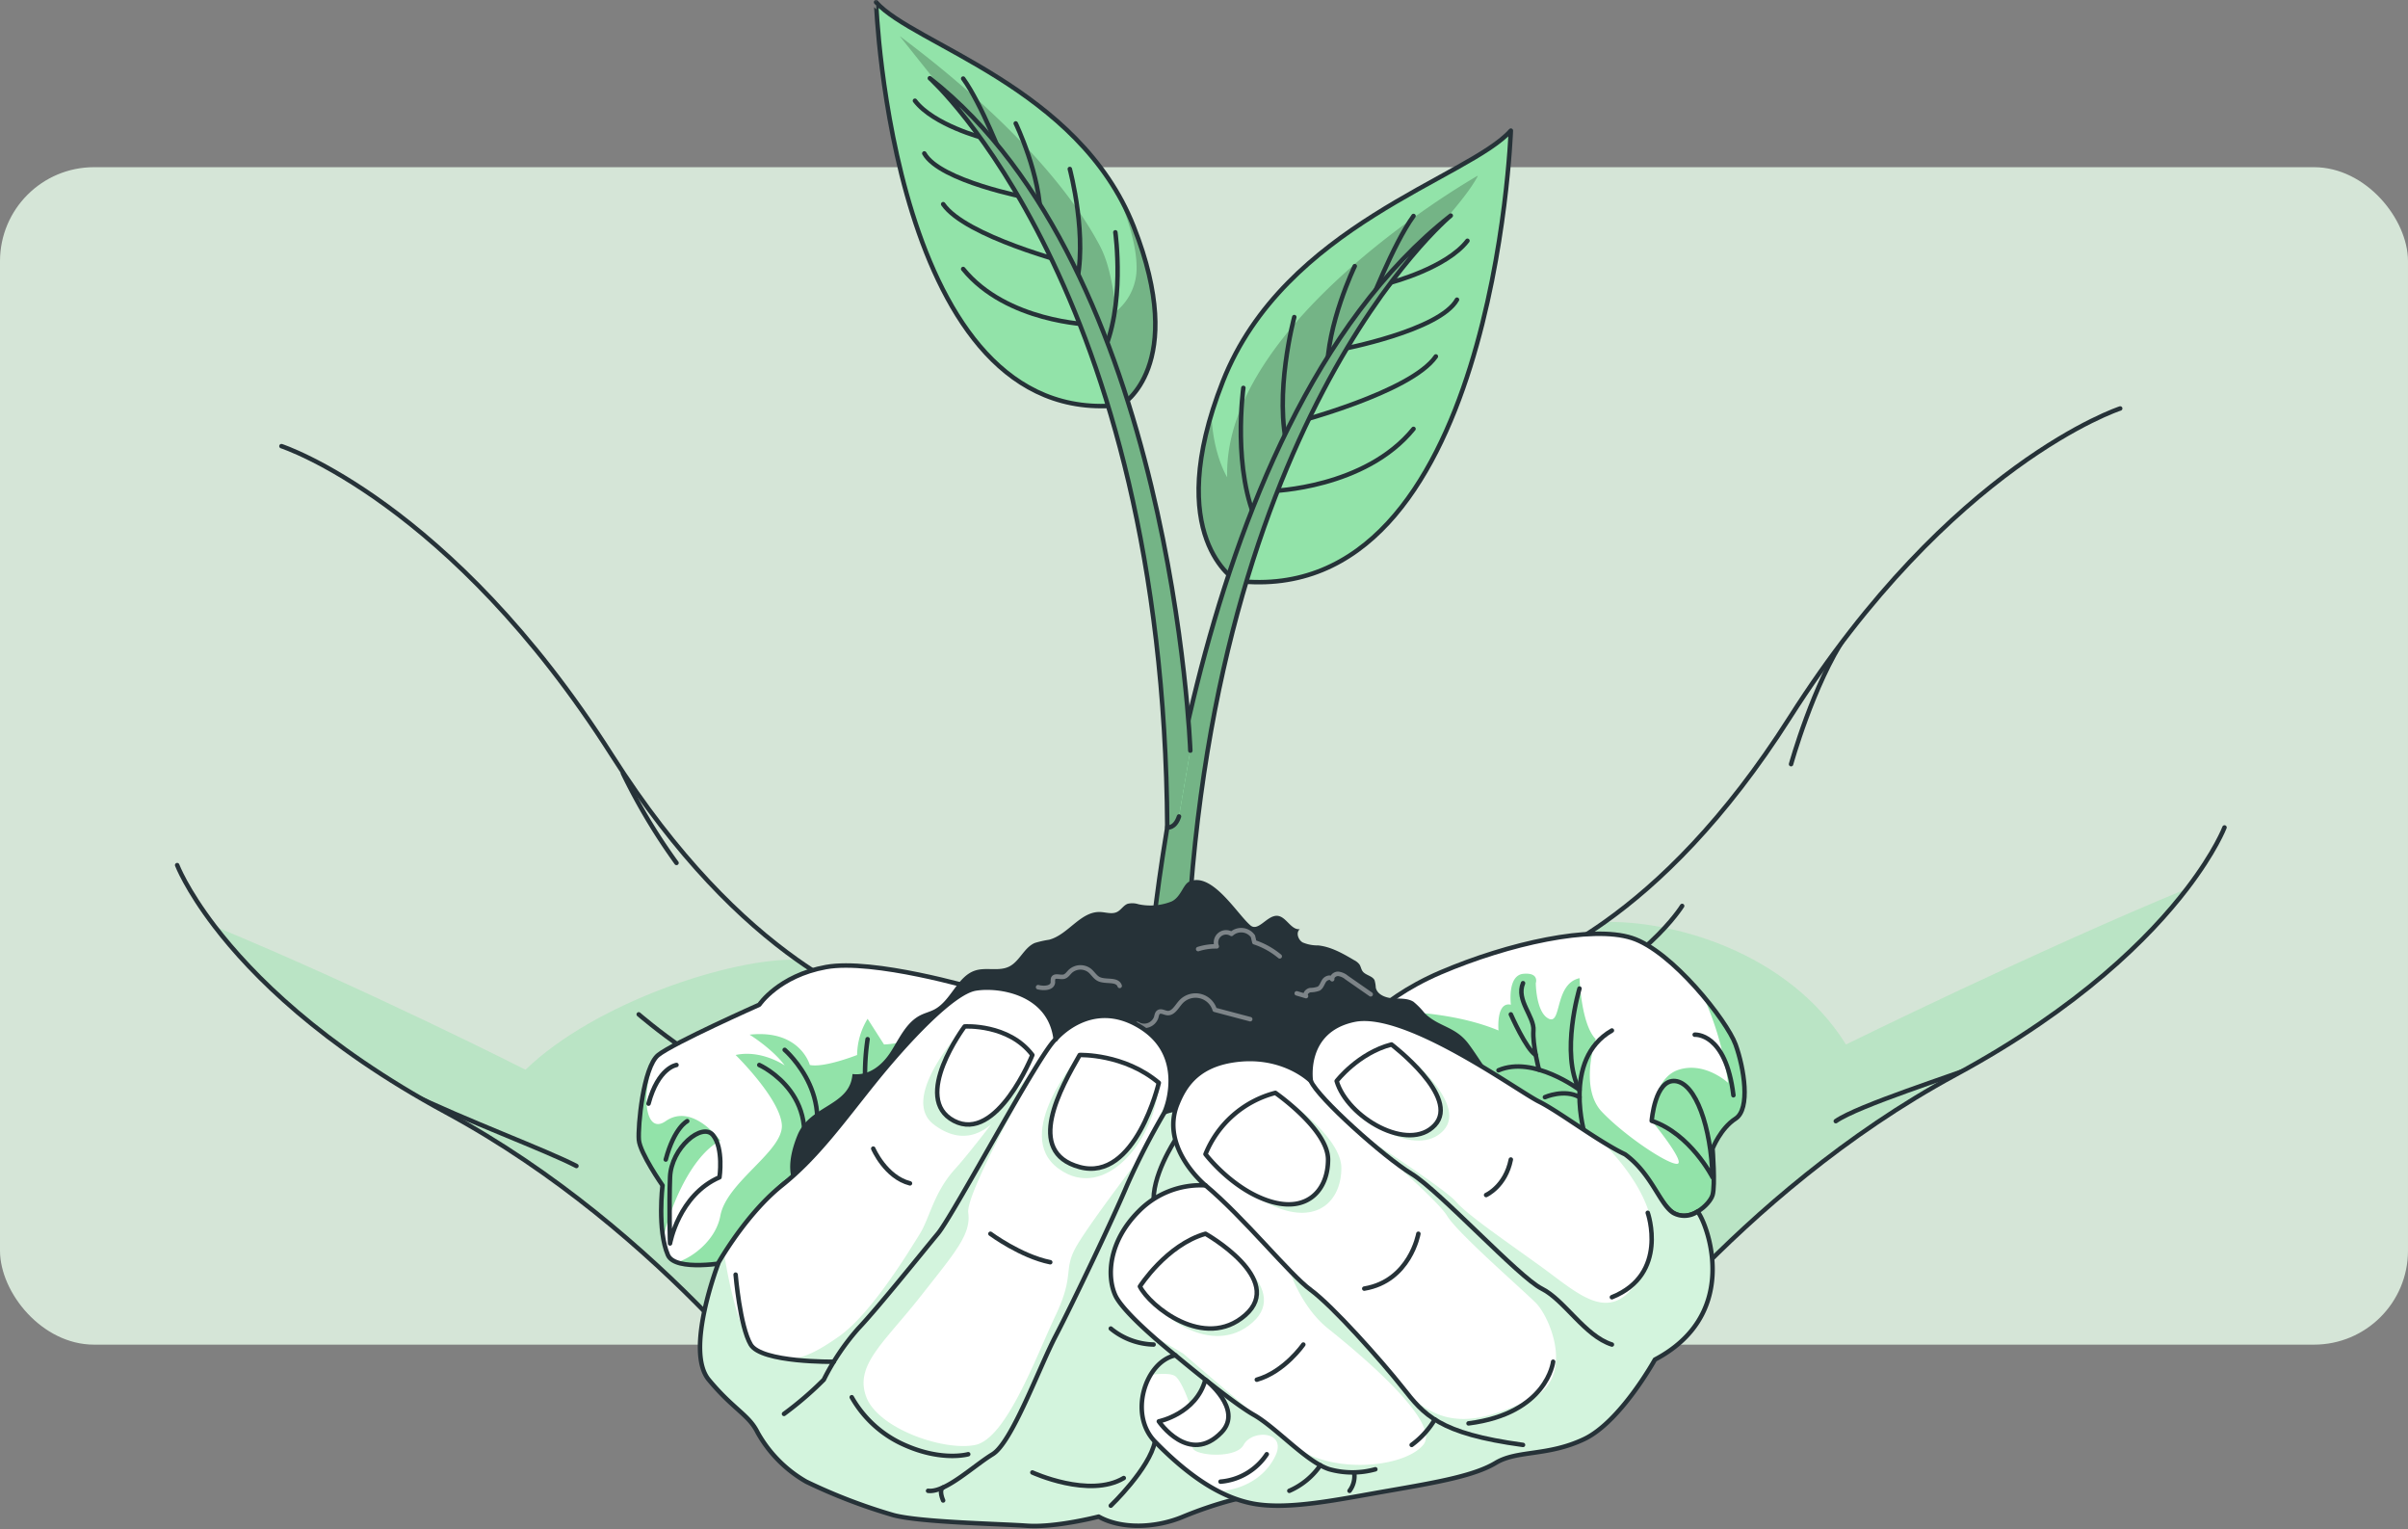 <?xml version="1.0" encoding="UTF-8"?>
<svg xmlns="http://www.w3.org/2000/svg" xmlns:xlink="http://www.w3.org/1999/xlink" width="538" height="341.532" viewBox="0 0 538 341.532">
  <rect x="0" y="0" width="538" height="341.532" fill="#808080" stroke="none"/>
  <defs>
    <clipPath id="clip-path">
      <path id="Trazado_362" data-name="Trazado 362" d="M.5,274.107s2.041,5.388,8.385,13.678c8.27,10.795,23.841,26.5,51.7,41.569,49.239,26.618,80.4,70.849,80.4,70.849l28.649-91.314s-12.741-.925-30.669-13.656C126.785,286.586,112.2,272.5,97.61,249.541,61.544,192.821,23.8,180.522,23.8,180.522Z" transform="translate(-0.5 -180.522)" fill="none"></path>
    </clipPath>
    <clipPath id="clip-path-2">
      <rect id="Rectángulo_87" data-name="Rectángulo 87" width="160.753" height="112.418" fill="none"></rect>
    </clipPath>
    <clipPath id="clip-path-3">
      <path id="Trazado_369" data-name="Trazado 369" d="M346.528,241.541c-14.593,22.956-29.175,37.045-41.359,45.692-17.928,12.732-30.669,13.658-30.669,13.658L303.149,392.2s31.164-44.231,80.4-70.849c27.86-15.066,43.431-30.774,51.7-41.569,6.344-8.291,8.385-13.679,8.385-13.679l-23.3-93.585s-37.739,12.3-73.806,69.019" transform="translate(-274.5 -172.522)" fill="none"></path>
    </clipPath>
    <clipPath id="clip-path-5">
      <rect id="Rectángulo_90" data-name="Rectángulo 90" width="18.235" height="40.599" fill="none"></rect>
    </clipPath>
    <clipPath id="clip-path-6">
      <rect id="Rectángulo_91" data-name="Rectángulo 91" width="80.847" height="55.019" fill="none"></rect>
    </clipPath>
    <clipPath id="clip-path-7">
      <rect id="Rectángulo_92" data-name="Rectángulo 92" width="89.214" height="54.078" fill="none"></rect>
    </clipPath>
    <clipPath id="clip-path-8">
      <path id="Trazado_393" data-name="Trazado 393" d="M222.829,169.546c-13.734,34.9,3.025,44.557,3.025,44.557,57.55,6.616,61.313-100.564,61.313-100.564-9.332,10.522-50.6,21.11-64.338,56.007" transform="translate(-217.421 -113.539)" fill="none"></path>
    </clipPath>
    <clipPath id="clip-path-9">
      <rect id="Rectángulo_95" data-name="Rectángulo 95" width="62.426" height="90.166" fill="none"></rect>
    </clipPath>
    <clipPath id="clip-path-11">
      <path id="Trazado_401" data-name="Trazado 401" d="M206.455,305.216h8.633c2.9-127.11,59.231-173.642,59.231-173.642-60.714,47.642-67.863,173.642-67.863,173.642" transform="translate(-206.455 -131.574)" fill="none"></path>
    </clipPath>
    <clipPath id="clip-path-12">
      <rect id="Rectángulo_98" data-name="Rectángulo 98" width="67.865" height="173.642" fill="none"></rect>
    </clipPath>
    <clipPath id="clip-path-14">
      <path id="Trazado_405" data-name="Trazado 405" d="M203.766,176.226s14.991-8.641,2.7-39.853-49.2-40.682-57.544-50.093c0,0,3.367,95.863,54.839,89.946" transform="translate(-148.927 -86.28)" fill="none"></path>
    </clipPath>
    <clipPath id="clip-path-15">
      <rect id="Rectángulo_101" data-name="Rectángulo 101" width="57.111" height="82.475" fill="none"></rect>
    </clipPath>
    <clipPath id="clip-path-17">
      <path id="Trazado_413" data-name="Trazado 413" d="M213.383,269.749s1.708.336,2.625-2.439l2.525-14.7s-3.893-107.584-58.2-150.195c0,0,52.288,46.83,53.047,167.337" transform="translate(-160.336 -102.412)" fill="none"></path>
    </clipPath>
    <clipPath id="clip-path-18">
      <rect id="Rectángulo_104" data-name="Rectángulo 104" width="58.196" height="167.349" fill="none"></rect>
    </clipPath>
    <clipPath id="clip-path-20">
      <rect id="Rectángulo_105" data-name="Rectángulo 105" width="19.284" height="5.633" fill="none"></rect>
    </clipPath>
    <clipPath id="clip-path-21">
      <rect id="Rectángulo_106" data-name="Rectángulo 106" width="26.259" height="7.836" fill="none"></rect>
    </clipPath>
    <clipPath id="clip-path-22">
      <rect id="Rectángulo_107" data-name="Rectángulo 107" width="19.275" height="6.897" fill="none"></rect>
    </clipPath>
    <clipPath id="clip-path-23">
      <rect id="Rectángulo_108" data-name="Rectángulo 108" width="17.581" height="6.028" fill="none"></rect>
    </clipPath>
    <clipPath id="clip-path-24">
      <rect id="Rectángulo_109" data-name="Rectángulo 109" width="119.757" height="111.579" fill="none"></rect>
    </clipPath>
    <clipPath id="clip-path-25">
      <rect id="Rectángulo_110" data-name="Rectángulo 110" width="26.128" height="27.521" fill="none"></rect>
    </clipPath>
    <clipPath id="clip-path-26">
      <rect id="Rectángulo_111" data-name="Rectángulo 111" width="125.649" height="82.714" fill="none"></rect>
    </clipPath>
    <clipPath id="clip-path-27">
      <rect id="Rectángulo_112" data-name="Rectángulo 112" width="27.385" height="24.904" fill="none"></rect>
    </clipPath>
    <clipPath id="clip-path-28">
      <rect id="Rectángulo_113" data-name="Rectángulo 113" width="23.237" height="20.261" fill="none"></rect>
    </clipPath>
    <clipPath id="clip-path-29">
      <rect id="Rectángulo_114" data-name="Rectángulo 114" width="26.123" height="21.175" fill="none"></rect>
    </clipPath>
  </defs>
  <g id="Grupo_152" data-name="Grupo 152" transform="translate(-1057 -641.655)">
    <rect id="Rectángulo_74" data-name="Rectángulo 74" width="538" height="263" rx="21" transform="translate(1057 679)" fill="#d5e5d7"></rect>
    <g id="Grupo_151" data-name="Grupo 151" transform="translate(-14.792 -10)">
      <g id="Grupo_64" data-name="Grupo 64" transform="translate(1111.375 751.308)">
        <g id="Grupo_63" data-name="Grupo 63" clip-path="url(#clip-path)">
          <g id="Grupo_62" data-name="Grupo 62" transform="translate(8.385 107.263)" opacity="0.4">
            <g id="Grupo_61" data-name="Grupo 61">
              <g id="Grupo_60" data-name="Grupo 60" clip-path="url(#clip-path-2)">
                <path id="Trazado_358" data-name="Trazado 358" d="M8.47,282.472c8.27,10.795,23.841,26.5,51.7,41.569,49.239,26.619,80.4,70.849,80.4,70.849l28.649-91.313s-12.741-.926-30.669-13.656c-14.677-.4-45.1,9.564-60.641,24.573,0,0-35.9-18.2-69.443-32.022" transform="translate(-8.47 -282.472)" fill="#92e3a9"></path>
              </g>
            </g>
          </g>
          <path id="Trazado_359" data-name="Trazado 359" d="M98.515,301.154s17.509,15.125,27.394,15.621" transform="translate(4.608 -174.235)" fill="none" stroke="#263238" stroke-linecap="round" stroke-linejoin="round" stroke-width="1"></path>
          <path id="Trazado_360" data-name="Trazado 360" d="M49.682,317.821c12.487,6.072,30.8,12.858,37.459,16.332" transform="translate(2.063 -173.367)" fill="none" stroke="#263238" stroke-linecap="round" stroke-linejoin="round" stroke-width="1"></path>
          <path id="Trazado_361" data-name="Trazado 361" d="M95.176,250.01a132.377,132.377,0,0,0,11.951,19.979" transform="translate(4.434 -176.901)" fill="none" stroke="#263238" stroke-linecap="round" stroke-linejoin="round" stroke-width="1"></path>
        </g>
      </g>
      <path id="Trazado_363" data-name="Trazado 363" d="M.5,274.108s2.041,5.387,8.385,13.677c8.27,10.795,23.841,26.5,51.7,41.569,49.239,26.618,80.4,70.849,80.4,70.849l28.649-91.313s-12.741-.926-30.669-13.656C126.785,286.586,112.2,272.5,97.61,249.541,61.544,192.821,23.8,180.522,23.8,180.522" transform="translate(1110.875 570.786)" fill="none" stroke="#263238" stroke-linecap="round" stroke-linejoin="round" stroke-width="1"></path>
      <path id="Trazado_364" data-name="Trazado 364" d="M443.638,266.108s-2.041,5.387-8.385,13.677c-8.27,10.795-23.841,26.5-51.7,41.569-49.239,26.619-80.4,70.849-80.4,70.849L274.5,300.891s12.741-.926,30.669-13.656c12.184-8.648,26.766-22.736,41.359-45.693,36.066-56.719,73.806-69.019,73.806-69.019" transform="translate(1125.154 570.369)" fill="#d5e5d7"></path>
      <g id="Grupo_71" data-name="Grupo 71" transform="translate(1399.654 742.891)">
        <g id="Grupo_70" data-name="Grupo 70" clip-path="url(#clip-path-3)">
          <g id="Grupo_69" data-name="Grupo 69" transform="translate(0 107.263)" opacity="0.4">
            <g id="Grupo_68" data-name="Grupo 68">
              <g id="Grupo_67" data-name="Grupo 67" clip-path="url(#clip-path-2)">
                <path id="Trazado_365" data-name="Trazado 365" d="M435.253,274.472c-8.27,10.795-23.841,26.5-51.7,41.569-49.239,26.618-80.4,70.849-80.4,70.849L274.5,295.577s12.741-.926,30.669-13.656c14.677-.4,40.8,6.38,53.9,27.35,0,0,42.642-20.974,76.184-34.8" transform="translate(-274.5 -274.472)" fill="#92e3a9"></path>
              </g>
            </g>
          </g>
          <path id="Trazado_366" data-name="Trazado 366" d="M321.606,278.138s-8.547,13.9-30.651,22.628" transform="translate(-273.642 -167.018)" fill="none" stroke="#263238" stroke-linecap="round" stroke-linejoin="round" stroke-width="1"></path>
          <path id="Trazado_367" data-name="Trazado 367" d="M384.765,311.9c-5.288,2.194-27.054,9.039-32.049,12.546" transform="translate(-270.424 -165.259)" fill="none" stroke="#263238" stroke-linecap="round" stroke-linejoin="round" stroke-width="1"></path>
          <path id="Trazado_368" data-name="Trazado 368" d="M343.22,249.455s4.972-17.9,12.268-28.72" transform="translate(-270.919 -170.009)" fill="none" stroke="#263238" stroke-linecap="round" stroke-linejoin="round" stroke-width="1"></path>
        </g>
      </g>
      <path id="Trazado_370" data-name="Trazado 370" d="M443.638,266.108s-2.041,5.387-8.385,13.677c-8.27,10.795-23.841,26.5-51.7,41.569-49.239,26.619-80.4,70.849-80.4,70.849L274.5,300.891s12.741-.926,30.669-13.656c12.184-8.648,26.766-22.736,41.359-45.693,36.066-56.719,73.806-69.019,73.806-69.019" transform="translate(1125.154 570.369)" fill="none" stroke="#263238" stroke-linecap="round" stroke-linejoin="round" stroke-width="1"></path>
      <path id="Trazado_371" data-name="Trazado 371" d="M187.9,324.993l-30.75,3.692s-21.472,6.546-26.657,11.209-12.011,17.16-12.011,17.16-7.553,1.434-11.428.037a3.289,3.289,0,0,1-2.027-1.652A16.369,16.369,0,0,1,104,351.771a47.889,47.889,0,0,1-.17-11.877s-5.04-7.213-5.283-10.177c-.231-2.842.862-15.132,3.911-18.545a3.279,3.279,0,0,1,.412-.4c3.364-2.7,22.576-11.233,22.576-11.233s4.324-6.5,14.9-8.416,33.385,4.809,33.385,4.809l3.316,6.788Z" transform="translate(1115.983 576.532)" fill="#fff"></path>
      <g id="Grupo_72" data-name="Grupo 72" transform="translate(1214.498 887.704)" clip-path="url(#clip-path-5)">
        <path id="Trazado_372" data-name="Trazado 372" d="M104,350.761a47.946,47.946,0,0,1-.17-11.877s-5.04-7.214-5.283-10.177c-.23-2.842.863-15.133,3.911-18.545-3.534,7.044-2.83,17.791,2.088,14.367,6.012-4.178,12.206,4.36,12.206,4.36-6.534,3.4-11.306,14.986-12.752,21.872" transform="translate(-98.516 -310.162)" fill="#92e3a9"></path>
      </g>
      <g id="Grupo_75" data-name="Grupo 75" transform="translate(1223.041 879.216)" clip-path="url(#clip-path-6)">
        <path id="Trazado_373" data-name="Trazado 373" d="M187.482,324.4l-30.75,3.692s-21.472,6.546-26.657,11.209-12.011,17.16-12.011,17.16-7.553,1.434-11.428.037c3.558-1.081,8.72-5.052,9.692-10.407,1.4-7.615,14.221-14.476,13.735-20.378s-10.323-15.533-10.323-15.533c5.769-1.251,10.967,2.331,10.967,2.331-2.745-3.716-7.846-6.873-7.846-6.873,11.294-1.227,13.455,6.765,13.455,6.765,3.158.7,10.566-2.223,10.566-2.223a15.86,15.86,0,0,1,2.344-8.088l3.668,5.732c3.983,0,17.366-3.814,23.73-5.7Z" transform="translate(-106.635 -302.094)" fill="#92e3a9"></path>
      </g>
      <path id="Trazado_374" data-name="Trazado 374" d="M105.031,355.444c1.653,3.841,13.452,1.616,13.452,1.616s6.825-12.506,12.011-17.171,26.665-11.208,26.665-11.208L187.907,325l-14.173-29.067s-22.82-6.726-33.391-4.8-14.894,8.407-14.894,8.407-19.217,8.541-22.58,11.237-4.564,15.983-4.324,18.949,5.285,10.172,5.285,10.172S102.629,349.858,105.031,355.444Z" transform="translate(1115.983 576.532)" fill="none" stroke="#263238" stroke-linecap="round" stroke-linejoin="round" stroke-width="1"></path>
      <path id="Trazado_375" data-name="Trazado 375" d="M105.169,351.023s1.922-10.811,11.05-14.774c0,0,.961-6.441-1.441-9.406s-9.369,2.8-9.609,9.406S105.169,351.023,105.169,351.023Z" transform="translate(1116.324 578.37)" fill="none" stroke="#263238" stroke-linecap="round" stroke-linejoin="round" stroke-width="1"></path>
      <path id="Trazado_376" data-name="Trazado 376" d="M124.115,311.9s16.016,7.194,7.648,25.091" transform="translate(1117.316 577.633)" fill="none" stroke="#263238" stroke-linecap="round" stroke-linejoin="round" stroke-width="1"></path>
      <path id="Trazado_377" data-name="Trazado 377" d="M129.508,308.688s13.615,11.745,3.611,26.531" transform="translate(1117.598 577.465)" fill="none" stroke="#263238" stroke-linecap="round" stroke-linejoin="round" stroke-width="1"></path>
      <path id="Trazado_378" data-name="Trazado 378" d="M147.144,306.424a53.458,53.458,0,0,0,0,15.648" transform="translate(1118.488 577.348)" fill="none" stroke="#263238" stroke-linecap="round" stroke-linejoin="round" stroke-width="1"></path>
      <path id="Trazado_379" data-name="Trazado 379" d="M109.055,323.82s-2.883,1.375-4.8,8.582" transform="translate(1116.281 578.254)" fill="none" stroke="#263238" stroke-linecap="round" stroke-linejoin="round" stroke-width="1"></path>
      <path id="Trazado_380" data-name="Trazado 380" d="M106.843,311.9s-4.084.55-6.245,8.636" transform="translate(1116.091 577.633)" fill="none" stroke="#263238" stroke-linecap="round" stroke-linejoin="round" stroke-width="1"></path>
      <path id="Trazado_381" data-name="Trazado 381" d="M335.754,325.343c-3.364,2.162-5.137,6.691-5.137,6.691s.631,8.21,0,10.372-5.2,6.242-8.8,3.959-5.466-10.687-14.8-14.331l-58.452-23.268a36.733,36.733,0,0,1,7.032-7.457,57.385,57.385,0,0,1,14.281-8.635c15.194-6.485,33.69-10.565,42.7-7.687,5.076,1.627,11.186,7.3,15.9,12.885,3.643,4.312,6.437,8.586,7.287,10.894,1.919,5.3,3.364,14.415,0,16.577" transform="translate(1123.801 576.181)" fill="#fff"></path>
      <g id="Grupo_78" data-name="Grupo 78" transform="translate(1372.359 869.143)" clip-path="url(#clip-path-7)">
        <path id="Trazado_382" data-name="Trazado 382" d="M335.754,324.9c-3.364,2.162-5.137,6.691-5.137,6.691s.631,8.21,0,10.372-5.2,6.242-8.8,3.959-5.466-10.687-14.8-14.331l-58.452-23.269a36.731,36.731,0,0,1,7.032-7.457c8-.048,18.545.753,27.192,4.336,0,0-.6-6.5,2.768-5.756,0,0-.85-6.57,2.782-6.9s2.781,2.088,2.781,2.088.037,6.619,2.927,7.955,1.214-7.8,6.849-9.072c0,0,.316,10.286,3.619,13.626,0,0-3.753,10.845,1.372,16.226s14.743,11.779,16.82,11.622-5.684-9.606-5.684-9.606.146-9.546,6.036-11.416,11.016,2.927,11.016,2.927a68.629,68.629,0,0,0-5.6-19.467c3.643,4.312,6.437,8.586,7.287,10.894,1.919,5.3,3.364,14.415,0,16.577" transform="translate(-248.557 -292.52)" fill="#92e3a9"></path>
      </g>
      <path id="Trazado_383" data-name="Trazado 383" d="M248.551,308.772s6.117-9.61,21.315-16.1,33.7-10.571,42.705-7.687,21.259,18.5,23.18,23.782,3.364,14.412,0,16.574-5.135,6.687-5.135,6.687.63,8.207,0,10.37-5.194,6.246-8.8,3.963-5.475-10.681-14.814-14.333" transform="translate(1123.802 576.181)" fill="none" stroke="#263238" stroke-linecap="round" stroke-linejoin="round" stroke-width="1"></path>
      <path id="Trazado_384" data-name="Trazado 384" d="M313.625,324.2s.719-9.369,5.284-8.888,7.986,10.33,8.316,21.5C327.225,336.81,322.274,327.081,313.625,324.2Z" transform="translate(1127.193 577.81)" fill="none" stroke="#263238" stroke-linecap="round" stroke-linejoin="round" stroke-width="1"></path>
      <path id="Trazado_385" data-name="Trazado 385" d="M299.528,327.962s-5.285-16.9,6.005-23.384" transform="translate(1126.394 577.251)" fill="none" stroke="#263238" stroke-linecap="round" stroke-linejoin="round" stroke-width="1"></path>
      <path id="Trazado_386" data-name="Trazado 386" d="M299.19,295.674s-4.359,14.5,0,22.623c0,0-10.295-7.729-18.1-4.366" transform="translate(1125.497 576.787)" fill="none" stroke="#263238" stroke-linecap="round" stroke-linejoin="round" stroke-width="1"></path>
      <path id="Trazado_387" data-name="Trazado 387" d="M289.885,313.866s-1.484-5.64-1.244-8.764-3.924-6.726-2.322-10.57" transform="translate(1125.75 576.728)" fill="none" stroke="#263238" stroke-linecap="round" stroke-linejoin="round" stroke-width="1"></path>
      <path id="Trazado_388" data-name="Trazado 388" d="M283.713,301.154s3.437,7.827,5.563,9.078" transform="translate(1125.634 577.073)" fill="none" stroke="#263238" stroke-linecap="round" stroke-linejoin="round" stroke-width="1"></path>
      <path id="Trazado_389" data-name="Trazado 389" d="M290.95,318.776s4.333-1.922,7.728,0" transform="translate(1126.011 577.947)" fill="none" stroke="#263238" stroke-linecap="round" stroke-linejoin="round" stroke-width="1"></path>
      <path id="Trazado_390" data-name="Trazado 390" d="M322.756,305.468s6.966-.589,8.648,13.531" transform="translate(1127.669 577.298)" fill="none" stroke="#263238" stroke-linecap="round" stroke-linejoin="round" stroke-width="1"></path>
      <path id="Trazado_391" data-name="Trazado 391" d="M225.854,214.1s-16.76-9.662-3.025-44.558,55.006-45.484,64.339-56.007c0,0-3.764,107.181-61.314,100.565" transform="translate(1122.179 567.295)" fill="#92e3a9"></path>
      <g id="Grupo_90" data-name="Grupo 90" transform="translate(1339.6 680.834)">
        <g id="Grupo_89" data-name="Grupo 89" clip-path="url(#clip-path-8)">
          <g id="Grupo_88" data-name="Grupo 88" transform="translate(0.005 10.019)" opacity="0.3">
            <g id="Grupo_87" data-name="Grupo 87">
              <g id="Grupo_86" data-name="Grupo 86" clip-path="url(#clip-path-9)">
                <g id="Grupo_85" data-name="Grupo 85" opacity="0.7">
                  <g id="Grupo_84" data-name="Grupo 84">
                    <g id="Grupo_83" data-name="Grupo 83" clip-path="url(#clip-path-9)">
                      <path id="Trazado_392" data-name="Trazado 392" d="M279.852,123.062c-4.714,8.954-19.222,20.253-35.162,47.44a248.217,248.217,0,0,0-19.38,42.726c-2.536-1.873-12.794-11.342-5.029-36.877.305,9.048,3.514,14.13,3.514,14.13-1.01-35.141,56.057-67.42,56.057-67.42" transform="translate(-217.426 -123.062)"></path>
                    </g>
                  </g>
                </g>
              </g>
            </g>
          </g>
        </g>
      </g>
      <path id="Trazado_394" data-name="Trazado 394" d="M225.854,214.1s-16.76-9.662-3.025-44.558,55.006-45.484,64.339-56.007C287.168,113.538,283.4,220.719,225.854,214.1Z" transform="translate(1122.179 567.295)" fill="none" stroke="#263238" stroke-linecap="round" stroke-linejoin="round" stroke-width="1"></path>
      <path id="Trazado_395" data-name="Trazado 395" d="M226.941,168.153s-2.608,18.649,3.389,30.8l2.993-7.77s20.811-.554,31.633-13.874" transform="translate(1122.646 570.142)" fill="none" stroke="#263238" stroke-linecap="round" stroke-linejoin="round" stroke-width="1"></path>
      <path id="Trazado_396" data-name="Trazado 396" d="M237.854,153.12s-4.718,17.481-1.388,29.691l1.388-6.1s26.083-6.753,31.633-14.8" transform="translate(1123.11 569.358)" fill="none" stroke="#263238" stroke-linecap="round" stroke-linejoin="round" stroke-width="1"></path>
      <path id="Trazado_397" data-name="Trazado 397" d="M250.872,142.307s-6.305,13.042-6.161,23.863l3.08-5.272s22.036-4.162,25.922-11.1" transform="translate(1123.602 568.795)" fill="none" stroke="#263238" stroke-linecap="round" stroke-linejoin="round" stroke-width="1"></path>
      <path id="Trazado_398" data-name="Trazado 398" d="M263.543,131.658c-4.6,6.356-10.063,20.572-10.063,20.572l5.032-5.718s12.437-3.247,17.08-9.32" transform="translate(1124.059 568.24)" fill="none" stroke="#263238" stroke-linecap="round" stroke-linejoin="round" stroke-width="1"></path>
      <path id="Trazado_399" data-name="Trazado 399" d="M206.454,305.217s7.149-126,67.863-173.642c0,0-56.325,46.532-59.23,173.642Z" transform="translate(1121.608 568.235)" fill="#92e3a9"></path>
      <g id="Grupo_100" data-name="Grupo 100" transform="translate(1328.063 699.809)">
        <g id="Grupo_99" data-name="Grupo 99" clip-path="url(#clip-path-11)">
          <g id="Grupo_98" data-name="Grupo 98" transform="translate(-0.001 0.001)" opacity="0.3">
            <g id="Grupo_97" data-name="Grupo 97">
              <g id="Grupo_96" data-name="Grupo 96" clip-path="url(#clip-path-12)">
                <g id="Grupo_95" data-name="Grupo 95" opacity="0.7">
                  <g id="Grupo_94" data-name="Grupo 94">
                    <g id="Grupo_93" data-name="Grupo 93" clip-path="url(#clip-path-12)">
                      <path id="Trazado_400" data-name="Trazado 400" d="M206.454,305.217s7.149-126,67.863-173.642c0,0-56.325,46.532-59.23,173.642Z" transform="translate(-206.454 -131.575)"></path>
                    </g>
                  </g>
                </g>
              </g>
            </g>
          </g>
        </g>
      </g>
      <path id="Trazado_402" data-name="Trazado 402" d="M206.454,305.217s7.149-126,67.863-173.642c0,0-56.325,46.532-59.23,173.642Z" transform="translate(1121.608 568.235)" fill="none" stroke="#263238" stroke-linecap="round" stroke-linejoin="round" stroke-width="1"></path>
      <path id="Trazado_403" data-name="Trazado 403" d="M203.766,176.226s14.991-8.642,2.7-39.853-49.2-40.682-57.544-50.093c0,0,3.367,95.863,54.839,89.946" transform="translate(1118.61 565.875)" fill="#92e3a9"></path>
      <g id="Grupo_110" data-name="Grupo 110" transform="translate(1267.537 652.155)">
        <g id="Grupo_109" data-name="Grupo 109" clip-path="url(#clip-path-14)">
          <g id="Grupo_108" data-name="Grupo 108" transform="translate(5.264 7.556)" opacity="0.3">
            <g id="Grupo_107" data-name="Grupo 107">
              <g id="Grupo_106" data-name="Grupo 106" clip-path="url(#clip-path-15)">
                <g id="Grupo_105" data-name="Grupo 105" opacity="0.7">
                  <g id="Grupo_104" data-name="Grupo 104">
                    <g id="Grupo_103" data-name="Grupo 103" clip-path="url(#clip-path-15)">
                      <path id="Trazado_404" data-name="Trazado 404" d="M206.258,135.979A32.646,32.646,0,0,0,203.9,131.1c-1.886-3.128,2.861,6.195,2.956,13.748a12.489,12.489,0,0,1-4.414,9.992c-.948-4.946-1.462-10.139-3.82-14.589C186.558,117.5,158.4,96.864,153.93,93.461c.484.61,15.9,19.959,25.019,31.143,4.893,6.007,8.145,13.583,11.36,20.563,4.085,8.869,7.745,17.914,11.378,26.975l1.521,3.8c4.082-2.551,6.359-7.279,7.267-12.007,1.55-8.072-.3-16.411-2.881-24.215-.415-1.255-.85-2.506-1.336-3.736" transform="translate(-153.93 -93.462)"></path>
                    </g>
                  </g>
                </g>
              </g>
            </g>
          </g>
        </g>
      </g>
      <path id="Trazado_406" data-name="Trazado 406" d="M203.766,176.226s14.991-8.642,2.7-39.853-49.2-40.682-57.544-50.093C148.927,86.28,152.294,182.143,203.766,176.226Z" transform="translate(1118.61 565.875)" fill="none" stroke="#263238" stroke-linecap="round" stroke-linejoin="round" stroke-width="1"></path>
      <path id="Trazado_407" data-name="Trazado 407" d="M201.413,135.127s2.333,16.68-3.031,27.549l-2.678-6.949s-18.613-.5-28.292-12.41" transform="translate(1119.573 568.42)" fill="none" stroke="#263238" stroke-linecap="round" stroke-linejoin="round" stroke-width="1"></path>
      <path id="Trazado_408" data-name="Trazado 408" d="M191.459,121.682s4.219,15.635,1.242,26.555l-1.242-5.459s-23.329-6.04-28.292-13.238" transform="translate(1119.352 567.72)" fill="none" stroke="#263238" stroke-linecap="round" stroke-linejoin="round" stroke-width="1"></path>
      <path id="Trazado_409" data-name="Trazado 409" d="M179.585,112.01s5.639,11.665,5.511,21.343l-2.754-4.714s-19.71-3.723-23.184-9.928" transform="translate(1119.143 567.216)" fill="none" stroke="#263238" stroke-linecap="round" stroke-linejoin="round" stroke-width="1"></path>
      <path id="Trazado_410" data-name="Trazado 410" d="M167.947,102.486c4.118,5.685,9,18.4,9,18.4l-4.5-5.114s-11.123-2.9-15.276-8.336" transform="translate(1119.039 566.719)" fill="none" stroke="#263238" stroke-linecap="round" stroke-linejoin="round" stroke-width="1"></path>
      <path id="Trazado_411" data-name="Trazado 411" d="M218.533,252.607s-3.893-107.584-58.2-150.195c0,0,52.287,46.83,53.047,167.337,0,0,1.708.337,2.624-2.439" transform="translate(1119.204 566.716)" fill="#92e3a9"></path>
      <g id="Grupo_120" data-name="Grupo 120" transform="translate(1279.54 669.128)">
        <g id="Grupo_119" data-name="Grupo 119" clip-path="url(#clip-path-17)">
          <g id="Grupo_118" data-name="Grupo 118" transform="translate(0 0)" opacity="0.3">
            <g id="Grupo_117" data-name="Grupo 117">
              <g id="Grupo_116" data-name="Grupo 116" clip-path="url(#clip-path-18)">
                <g id="Grupo_115" data-name="Grupo 115" opacity="0.7">
                  <g id="Grupo_114" data-name="Grupo 114">
                    <g id="Grupo_113" data-name="Grupo 113" clip-path="url(#clip-path-18)">
                      <path id="Trazado_412" data-name="Trazado 412" d="M218.533,252.607s-3.893-107.584-58.2-150.195c0,0,52.287,46.83,53.047,167.337,0,0,1.708.337,2.624-2.439" transform="translate(-160.336 -102.412)"></path>
                    </g>
                  </g>
                </g>
              </g>
            </g>
          </g>
        </g>
      </g>
      <path id="Trazado_414" data-name="Trazado 414" d="M218.533,252.607s-3.893-107.584-58.2-150.195c0,0,52.287,46.83,53.047,167.337,0,0,1.708.337,2.624-2.439" transform="translate(1119.204 566.716)" fill="none" stroke="#263238" stroke-linecap="round" stroke-linejoin="round" stroke-width="1"></path>
      <path id="Trazado_415" data-name="Trazado 415" d="M132.294,341.474s-3.629-2.863,0-11.809c2.777-6.844,11.8-6.508,12.3-13.7,3.708.459,6.667-1.992,8.577-4.989s3.466-6.594,6.665-8.172c.992-.49,2.088-.748,3.067-1.268,3.794-2.012,5.108-7.481,9.22-8.722,2.422-.731,5.213.271,7.478-.854,2.344-1.165,3.317-4.232,5.721-5.266a21.941,21.941,0,0,1,3.2-.724c4.264-1.118,7-6.352,11.41-6.194,1.279.045,2.639.559,3.784-.014.893-.446,1.422-1.466,2.357-1.818a4.45,4.45,0,0,1,2.4.092,12.773,12.773,0,0,0,7.406-.608c2.06-.959,2.589-3.753,3.871-4.383,5.1-2.512,10.835,7.286,13.783,9.736,1.728,1.436,3.673-2.243,5.918-2.156,2.036.079,3.082,3.235,5.1,2.984-.935.74-.4,2.369.628,2.967a8.622,8.622,0,0,0,3.483.663c2.908.313,5.528,1.83,8.049,3.313a3.337,3.337,0,0,1,1.158.942c.305.461.368,1.051.686,1.5.66.936,2.2,1.006,2.693,2.04a7.267,7.267,0,0,1,.267,1.64c.331,1.558,2.167,2.263,3.756,2.376s3.3-.067,4.659.768a16.894,16.894,0,0,1,2.538,2.6c3.166,3.06,6.82,2.894,9.736,6.768,3.05,4.052,5.111,8.474,9.472,11.4,7.39,4.96,9.463,11.938,11.479,18.438s-26.541,22.652-84.13,26.785-87.507-19.968-86.743-24.344" transform="translate(1117.659 575.587)" fill="#263238"></path>
      <g id="Grupo_123" data-name="Grupo 123" transform="translate(1303.194 867.214)" opacity="0.4">
        <g id="Grupo_122" data-name="Grupo 122">
          <g id="Grupo_121" data-name="Grupo 121" clip-path="url(#clip-path-20)">
            <path id="Trazado_416" data-name="Trazado 416" d="M183.318,295.6c1.291.328,3.2.253,3.318-1.074a2.753,2.753,0,0,1,.058-.886c.343-.782,1.543-.18,2.375-.375.621-.145.994-.754,1.451-1.2a3.359,3.359,0,0,1,4.3-.2c.731.588,1.209,1.492,2.047,1.912,1.549.777,4.115-.1,4.685,1.539" transform="translate(-182.792 -290.661)" fill="none" stroke="#fff" stroke-linecap="round" stroke-linejoin="round" stroke-width="1"></path>
          </g>
        </g>
      </g>
      <g id="Grupo_126" data-name="Grupo 126" transform="translate(1325.386 873.5)" opacity="0.4">
        <g id="Grupo_125" data-name="Grupo 125">
          <g id="Grupo_124" data-name="Grupo 124" clip-path="url(#clip-path-21)">
            <path id="Trazado_417" data-name="Trazado 417" d="M204.411,303.485a2.836,2.836,0,0,0,4.2-1.445c.118-.421.163-.916.518-1.171.553-.395,1.284.128,1.959.2,1.333.137,2.086-1.419,2.98-2.419a4.472,4.472,0,0,1,7.617,1.69l7.931,2.1" transform="translate(-203.885 -296.635)" fill="none" stroke="#fff" stroke-linecap="round" stroke-linejoin="round" stroke-width="1"></path>
          </g>
        </g>
      </g>
      <g id="Grupo_129" data-name="Grupo 129" transform="translate(1338.959 858.901)" opacity="0.4">
        <g id="Grupo_128" data-name="Grupo 128">
          <g id="Grupo_127" data-name="Grupo 127" clip-path="url(#clip-path-22)">
            <path id="Trazado_418" data-name="Trazado 418" d="M217.311,287.5a12.8,12.8,0,0,1,4.161-.606,2.254,2.254,0,0,1,3.283-2.779,3.228,3.228,0,0,1,4.8.527q.156.666.311,1.332a17.347,17.347,0,0,1,5.672,3.151" transform="translate(-216.785 -282.759)" fill="none" stroke="#fff" stroke-linecap="round" stroke-linejoin="round" stroke-width="1"></path>
          </g>
        </g>
      </g>
      <g id="Grupo_132" data-name="Grupo 132" transform="translate(1360.98 868.646)" opacity="0.4">
        <g id="Grupo_131" data-name="Grupo 131">
          <g id="Grupo_130" data-name="Grupo 130" clip-path="url(#clip-path-23)">
            <path id="Trazado_419" data-name="Trazado 419" d="M238.242,296.907l2.081.617c-.347-.544.307-1.22.942-1.341a5.608,5.608,0,0,0,1.893-.327c.626-.375.817-1.176,1.224-1.783s1.445-.961,1.786-.316c-.082-.683.668-1.23,1.356-1.207a3.625,3.625,0,0,1,1.858.823l5.389,3.751" transform="translate(-237.716 -292.022)" fill="none" stroke="#fff" stroke-linecap="round" stroke-linejoin="round" stroke-width="1"></path>
          </g>
        </g>
      </g>
      <path id="Trazado_420" data-name="Trazado 420" d="M115.723,356.813s6.085-10.763,14.093-17.168,13.772-14.61,20.819-23.319,17.3-19.761,22.421-20.641,16.655.762,17.936,11.311c0,0,7.848-9.514,18.817-2.846s5.526,19.16,5.526,19.16,3.991-1.6,6.479,0S231.37,409.7,231.37,409.7a84.737,84.737,0,0,0-11.872,3.929c-6.085,2.563-13.772,2.883-18.9,0,0,0-9.609,2.486-16.015,2.044s-23.7-.763-29.786-2.364a124.608,124.608,0,0,1-19.539-7.491,28.745,28.745,0,0,1-10.889-11.04c-1.922-3.89-5.446-5.163-10.89-11.733s2.242-26.236,2.242-26.236" transform="translate(1116.661 576.777)" fill="#fff"></path>
      <g id="Grupo_135" data-name="Grupo 135" transform="translate(1228.191 880.927)" opacity="0.4">
        <g id="Grupo_134" data-name="Grupo 134">
          <g id="Grupo_133" data-name="Grupo 133" clip-path="url(#clip-path-24)">
            <path id="Trazado_421" data-name="Trazado 421" d="M221.815,322.885c-2.4-1.542-6.205-.109-6.473-.013a18.965,18.965,0,0,0,1.044-3.7L209.8,333.026S199.639,346.263,196,352.19s-.523,6.558-5,16.007-11.016,27.519-17.937,28.989-21.629-3.571-24.362-10.651,3.861-12.084,11.95-22.334,11.452-14.1,10.808-18.86c-.619-4.615,15.812-33.41,16.82-35.159-.426.564-2.964,3.97-6.141,8.162a60.745,60.745,0,0,0,3.657-8.246l-15.134-6.378s-14.894,15.845-6.886,21.906c4.4,3.333,8.757,3.391,12.809-.025-3.206,4.138-6.27,7.985-8,9.878-4.809,5.234-5.769,11.1-7.931,14.55s-10.724,17.779-18.108,22.953-11.755,6.595-17.767,3.352c-4.1-2.21-6.656-14.4-7.87-21.9-.765,1.2-1.177,1.942-1.177,1.942s-7.688,19.674-2.235,26.245,8.962,7.833,10.881,11.731A28.88,28.88,0,0,0,135.26,405.4a125.284,125.284,0,0,0,19.541,7.493c6.084,1.591,23.378,1.919,29.791,2.356S200.6,413.2,200.6,413.2c5.126,2.879,12.813,2.563,18.9,0a87.322,87.322,0,0,1,10.808-3.668c.341-.437.657-.886.984-1.335-.825-9.8-7.152-83.835-9.472-85.316" transform="translate(-111.53 -303.72)" fill="#92e3a9"></path>
          </g>
        </g>
      </g>
      <g id="Grupo_138" data-name="Grupo 138" transform="translate(1304.569 887.305)" opacity="0.4">
        <g id="Grupo_137" data-name="Grupo 137">
          <g id="Grupo_136" data-name="Grupo 136" clip-path="url(#clip-path-25)">
            <path id="Trazado_422" data-name="Trazado 422" d="M192.574,309.782s-15.3,17.667-4.724,25.381,21.906-6.991,22.4-19.164Z" transform="translate(-184.125 -309.782)" fill="#92e3a9"></path>
          </g>
        </g>
      </g>
      <path id="Trazado_423" data-name="Trazado 423" d="M231.372,409.7l-1.069.267a87.235,87.235,0,0,0-10.808,3.668c-6.084,2.563-13.772,2.879-18.9,0,0,0-9.606,2.489-16.007,2.04s-23.705-.765-29.791-2.356a125.363,125.363,0,0,1-19.54-7.493,28.879,28.879,0,0,1-10.894-11.04c-1.919-3.9-5.44-5.162-10.882-11.731s2.235-26.245,2.235-26.245.413-.741,1.178-1.943c2.149-3.4,7.007-10.493,12.922-15.217,8-6.413,13.771-14.61,20.815-23.33s17.294-19.76,22.42-20.634,16.662.766,17.937,11.307c0,0,7.845-9.509,18.812-2.842,7.189,4.372,7.335,11.233,6.582,15.448a18.931,18.931,0,0,1-1.045,3.7c.267-.1,4.068-1.53,6.474.013,2.319,1.481,8.646,75.514,9.472,85.315C231.335,409.322,231.372,409.7,231.372,409.7Z" transform="translate(1116.661 576.777)" fill="none" stroke="#263238" stroke-linecap="round" stroke-linejoin="round" stroke-width="1"></path>
      <path id="Trazado_424" data-name="Trazado 424" d="M190.062,306.424c-3.523,2.863-22.741,39.136-26.344,43.46s-13.453,16.646-17.777,21.175a53.19,53.19,0,0,0-7.688,11.421,75.756,75.756,0,0,1-8.887,7.637" transform="translate(1117.59 577.348)" fill="none" stroke="#263238" stroke-linecap="round" stroke-linejoin="round" stroke-width="1"></path>
      <path id="Trazado_425" data-name="Trazado 425" d="M212.811,321.931a159.091,159.091,0,0,0-8.407,16.335c-3.123,7.447-12.172,26.424-15.935,33.631s-9.769,23.782-14.093,26.425-10.57,8.647-14.413,8.168" transform="translate(1119.185 578.156)" fill="none" stroke="#263238" stroke-linecap="round" stroke-linejoin="round" stroke-width="1"></path>
      <path id="Trazado_426" data-name="Trazado 426" d="M163.182,404.5s-1.072-2.362,0-2.91" transform="translate(1119.328 582.307)" fill="none" stroke="#263238" stroke-linecap="round" stroke-linejoin="round" stroke-width="1"></path>
      <path id="Trazado_427" data-name="Trazado 427" d="M198.758,408.827s8.658-8.278,9.864-14.329,18.2-53.656,18.2-53.656" transform="translate(1121.207 579.141)" fill="none" stroke="#263238" stroke-linecap="round" stroke-linejoin="round" stroke-width="1"></path>
      <path id="Trazado_428" data-name="Trazado 428" d="M168.029,303.721s9.849-.639,15.134,6.378c0,0-7.927,19.748-17.536,14.7s2.4-21.081,2.4-21.081" transform="translate(1119.286 577.206)" fill="#fff"></path>
      <path id="Trazado_429" data-name="Trazado 429" d="M168.029,303.721s9.849-.639,15.134,6.378c0,0-7.927,19.748-17.536,14.7S168.029,303.721,168.029,303.721Z" transform="translate(1119.286 577.206)" fill="none" stroke="#263238" stroke-linecap="round" stroke-linejoin="round" stroke-width="1"></path>
      <path id="Trazado_430" data-name="Trazado 430" d="M192.481,309.782s9.9-.347,17.68,6.217c0,0-5.188,22.18-17.68,18.817s-4.084-17.878,0-25.034" transform="translate(1120.537 577.522)" fill="#fff"></path>
      <path id="Trazado_431" data-name="Trazado 431" d="M192.481,309.782s9.9-.347,17.68,6.217c0,0-5.188,22.18-17.68,18.817S188.4,316.939,192.481,309.782Z" transform="translate(1120.537 577.522)" fill="none" stroke="#263238" stroke-linecap="round" stroke-linejoin="round" stroke-width="1"></path>
      <path id="Trazado_432" data-name="Trazado 432" d="M212.717,327.789s-5.525,8.332-4.8,14.416,8.881,4.952,8.881,4.952" transform="translate(1121.681 578.461)" fill="none" stroke="#263238" stroke-linecap="round" stroke-linejoin="round" stroke-width="1"></path>
      <path id="Trazado_433" data-name="Trazado 433" d="M173.2,347.731s6.788,5.034,13.364,6.361" transform="translate(1119.875 579.5)" fill="none" stroke="#263238" stroke-linecap="round" stroke-linejoin="round" stroke-width="1"></path>
      <path id="Trazado_434" data-name="Trazado 434" d="M119.092,356.408s.961,11.53,3.364,15.614,18.554,3.843,18.554,3.843" transform="translate(1117.055 579.952)" fill="none" stroke="#263238" stroke-linecap="round" stroke-linejoin="round" stroke-width="1"></path>
      <path id="Trazado_435" data-name="Trazado 435" d="M143.751,382.436a25.174,25.174,0,0,0,11.771,10.649c8.407,3.763,14.249,2.082,14.249,2.082" transform="translate(1118.34 581.309)" fill="none" stroke="#263238" stroke-linecap="round" stroke-linejoin="round" stroke-width="1"></path>
      <path id="Trazado_436" data-name="Trazado 436" d="M182.109,398.411s12.732,5.841,20.419,1.244" transform="translate(1120.339 582.141)" fill="none" stroke="#263238" stroke-linecap="round" stroke-linejoin="round" stroke-width="1"></path>
      <path id="Trazado_437" data-name="Trazado 437" d="M148.317,329.656s2.719,6.355,8.205,7.761" transform="translate(1118.578 578.558)" fill="none" stroke="#263238" stroke-linecap="round" stroke-linejoin="round" stroke-width="1"></path>
      <path id="Trazado_438" data-name="Trazado 438" d="M198.758,367.857a15.634,15.634,0,0,0,9.564,3.568" transform="translate(1121.207 580.549)" fill="none" stroke="#263238" stroke-linecap="round" stroke-linejoin="round" stroke-width="1"></path>
      <path id="Trazado_439" data-name="Trazado 439" d="M320.327,378.216s-7.688,13.93-15.849,17.78-14.9,2.4-19.7,5.283-12.97,4.323-24.022,6.242-22.177,4.324-30.071,2.89a27.855,27.855,0,0,1-7.82-2.757,57.41,57.41,0,0,1-14.246-11.137c-3.923-4.032-3.6-10.554-.948-14.9a8.878,8.878,0,0,1,5.514-4.36s-2.648-2.1-5.623-4.772c-3.231-2.879-6.826-6.437-7.821-8.683-1.932-4.324-1.446-12.012,5.283-18.739a19.38,19.38,0,0,1,14.89-5.757s-10.287-8.428-6.242-18.265c1.457-3.559,4.067-8.259,12.011-9.607,11.367-1.919,17.779,4.566,17.779,4.566s-1.8-11.282,9.668-13.687,36.445,15.849,41.255,18.253c3.461,1.724,8.89,5.684,13.991,8.829.412.256.826.51,1.227.753,1.409.85,2.781,1.615,4.056,2.222,5.951,4.324,7.748,11.149,10.747,13.056a5.091,5.091,0,0,0,5.466-.291,10.291,10.291,0,0,1,.546.887c2.405,4.323,8.174,22.588-10.092,32.195" transform="translate(1121.207 577.122)" fill="#fff"></path>
      <g id="Grupo_141" data-name="Grupo 141" transform="translate(1328.772 905.253)" opacity="0.4">
        <g id="Grupo_140" data-name="Grupo 140">
          <g id="Grupo_139" data-name="Grupo 139" clip-path="url(#clip-path-26)">
            <path id="Trazado_440" data-name="Trazado 440" d="M319.89,376.926s-7.688,13.93-15.849,17.78-14.9,2.4-19.7,5.283-12.97,4.323-24.022,6.242-22.176,4.324-30.071,2.89a27.854,27.854,0,0,1-7.82-2.757c5.962-.461,10.529-3.449,12.666-7.93,2.636-5.55-5.21-5.976-7.092-2.454s-13.165,2.246-11.173,0-1.992-13.772-4.08-15.326c-.9-.681-3.207-.62-5.514-.328a8.877,8.877,0,0,1,5.514-4.36s-2.648-2.1-5.623-4.772l7.359,4.372s15.764,13.687,24.4,20.415,24.957,5.125,29.245,0-15.181-21.132-21.265-25.989c-5.89-4.7-8.489-12.557-8.635-13.043.51.486,16.456,15.922,25.284,26.22,8.987,10.469,18.351,7.372,28.516,2.623s4.482-18.313,1.239-21.544S275.7,348.581,273.45,344.8c-2.175-3.643-17.938-17.124-18.921-17.962,1.081.692,18.363,11.9,20.84,14.731,2.562,2.915,8.975,7.324,18.617,14.246s16.941,14.865,24.07,0c4.894-10.225-4.056-21.605-10.116-27.714.412.256.826.51,1.227.753,1.409.85,2.781,1.615,4.056,2.222,5.951,4.324,7.748,11.149,10.747,13.056a5.091,5.091,0,0,0,5.466-.291,10.258,10.258,0,0,1,.546.887c2.405,4.323,8.174,22.588-10.092,32.195" transform="translate(-207.129 -326.842)" fill="#92e3a9"></path>
          </g>
        </g>
      </g>
      <g id="Grupo_144" data-name="Grupo 144" transform="translate(1344.096 897.644)" opacity="0.4">
        <g id="Grupo_143" data-name="Grupo 143">
          <g id="Grupo_142" data-name="Grupo 142" clip-path="url(#clip-path-27)">
            <path id="Trazado_441" data-name="Trazado 441" d="M221.694,333.3a23.088,23.088,0,0,1,15.614-13.692s11.771,8.168,11.771,14.894-4.538,11.928-12.959,9.327S221.694,333.3,221.694,333.3" transform="translate(-221.694 -319.609)" fill="#92e3a9"></path>
          </g>
        </g>
      </g>
      <g id="Grupo_147" data-name="Grupo 147" transform="translate(1372.352 886.166)" opacity="0.4">
        <g id="Grupo_146" data-name="Grupo 146">
          <g id="Grupo_145" data-name="Grupo 145" clip-path="url(#clip-path-28)">
            <path id="Trazado_442" data-name="Trazado 442" d="M248.551,316.868s4.816-6.245,12.252-8.168c0,0,15.505,11.771,9.674,18.016s-19.524-1.681-21.926-9.849" transform="translate(-248.551 -308.7)" fill="#92e3a9"></path>
          </g>
        </g>
      </g>
      <g id="Grupo_150" data-name="Grupo 150" transform="translate(1328.062 928.896)" opacity="0.4">
        <g id="Grupo_149" data-name="Grupo 149">
          <g id="Grupo_148" data-name="Grupo 148" clip-path="url(#clip-path-29)">
            <path id="Trazado_443" data-name="Trazado 443" d="M206.454,361.084s5.927-9.284,14.654-11.771c0,0,18.017,10.17,8.889,18.177s-21.381-2.082-23.543-6.406" transform="translate(-206.454 -349.313)" fill="#92e3a9"></path>
          </g>
        </g>
      </g>
      <path id="Trazado_444" data-name="Trazado 444" d="M320.327,378.216s-7.688,13.93-15.849,17.78-14.9,2.4-19.7,5.283-12.97,4.323-24.022,6.242-22.177,4.324-30.071,2.89-15.326-6.983-22.066-13.893c-5.915-6.084-2.162-17.815,4.566-19.261,0,0-11.525-9.132-13.444-13.456s-1.446-12.012,5.283-18.739a19.38,19.38,0,0,1,14.89-5.757s-10.287-8.428-6.242-18.265c1.457-3.559,4.067-8.259,12.011-9.607,11.367-1.919,17.779,4.566,17.779,4.566s-1.8-11.282,9.668-13.687,36.445,15.849,41.255,18.253c3.741,1.871,9.789,6.34,15.218,9.583,1.409.85,2.781,1.615,4.056,2.222,5.951,4.324,7.748,11.149,10.747,13.056a5.091,5.091,0,0,0,5.466-.291,10.291,10.291,0,0,1,.546.887C332.824,350.344,338.592,368.609,320.327,378.216Z" transform="translate(1121.207 577.122)" fill="none" stroke="#263238" stroke-linecap="round" stroke-linejoin="round" stroke-width="1"></path>
      <path id="Trazado_445" data-name="Trazado 445" d="M241.245,315.31c1.6,3.763,16.224,16.895,22.526,20.738s23.917,23.062,29.042,25.624,9.609,10.571,15.694,12.492" transform="translate(1123.421 577.811)" fill="none" stroke="#263238" stroke-linecap="round" stroke-linejoin="round" stroke-width="1"></path>
      <path id="Trazado_446" data-name="Trazado 446" d="M218.869,337.457c8.808,7.367,18.737,19.859,23.542,23.381s15.694,15.7,20.5,21.781,8.008,10.249,26.9,12.812" transform="translate(1122.255 578.965)" fill="none" stroke="#263238" stroke-linecap="round" stroke-linejoin="round" stroke-width="1"></path>
      <path id="Trazado_447" data-name="Trazado 447" d="M293.629,374.9s-1.281,11.531-18.9,13.772" transform="translate(1125.166 580.916)" fill="none" stroke="#263238" stroke-linecap="round" stroke-linejoin="round" stroke-width="1"></path>
      <path id="Trazado_448" data-name="Trazado 448" d="M313.183,343.279s4.8,13.732-8.008,18.857" transform="translate(1126.752 579.268)" fill="none" stroke="#263238" stroke-linecap="round" stroke-linejoin="round" stroke-width="1"></path>
      <path id="Trazado_449" data-name="Trazado 449" d="M212.476,373.532s12.425,10.41,17.5,13.292,11.8,10.57,16.928,12.171a19.19,19.19,0,0,0,10.25,0" transform="translate(1121.921 580.845)" fill="none" stroke="#263238" stroke-linecap="round" stroke-linejoin="round" stroke-width="1"></path>
      <path id="Trazado_450" data-name="Trazado 450" d="M267.82,387.167a19.244,19.244,0,0,1-5.166,5.673" transform="translate(1124.536 581.555)" fill="none" stroke="#263238" stroke-linecap="round" stroke-linejoin="round" stroke-width="1"></path>
      <path id="Trazado_451" data-name="Trazado 451" d="M218.869,331.513a23.088,23.088,0,0,1,15.614-13.692s11.771,8.168,11.771,14.894-4.538,11.928-12.959,9.327-14.427-10.529-14.427-10.529" transform="translate(1122.255 577.941)" fill="#fff"></path>
      <path id="Trazado_452" data-name="Trazado 452" d="M218.869,331.513a23.088,23.088,0,0,1,15.614-13.692s11.771,8.168,11.771,14.894-4.538,11.928-12.959,9.327S218.869,331.513,218.869,331.513Z" transform="translate(1122.255 577.941)" fill="none" stroke="#263238" stroke-linecap="round" stroke-linejoin="round" stroke-width="1"></path>
      <path id="Trazado_453" data-name="Trazado 453" d="M246.724,315.715s4.815-6.245,12.251-8.168c0,0,15.506,11.771,9.675,18.016s-19.524-1.681-21.926-9.849" transform="translate(1123.706 577.406)" fill="#fff"></path>
      <path id="Trazado_454" data-name="Trazado 454" d="M246.724,315.715s4.815-6.245,12.251-8.168c0,0,15.506,11.771,9.675,18.016S249.126,323.882,246.724,315.715Z" transform="translate(1123.706 577.406)" fill="none" stroke="#263238" stroke-linecap="round" stroke-linejoin="round" stroke-width="1"></path>
      <path id="Trazado_455" data-name="Trazado 455" d="M204.941,359.5s5.927-9.284,14.654-11.771c0,0,18.016,10.17,8.888,18.177s-21.38-2.082-23.542-6.406" transform="translate(1121.529 579.5)" fill="#fff"></path>
      <path id="Trazado_456" data-name="Trazado 456" d="M204.941,359.5s5.927-9.284,14.654-11.771c0,0,18.016,10.17,8.888,18.177S207.1,363.826,204.941,359.5Z" transform="translate(1121.529 579.5)" fill="none" stroke="#263238" stroke-linecap="round" stroke-linejoin="round" stroke-width="1"></path>
      <path id="Trazado_457" data-name="Trazado 457" d="M208.959,388.021s8.353-1.691,10.4-9.31c0,0,8.543,6.6,3.628,11.732-7.244,7.562-14.03-2.422-14.03-2.422" transform="translate(1121.738 581.115)" fill="#fff"></path>
      <path id="Trazado_458" data-name="Trazado 458" d="M208.959,388.021s8.353-1.691,10.4-9.31c0,0,8.543,6.6,3.628,11.732C215.745,398,208.959,388.021,208.959,388.021Z" transform="translate(1121.738 581.115)" fill="none" stroke="#263238" stroke-linecap="round" stroke-linejoin="round" stroke-width="1"></path>
      <path id="Trazado_459" data-name="Trazado 459" d="M278.461,339.9s4.324-1.922,5.525-7.928" transform="translate(1125.36 578.679)" fill="none" stroke="#263238" stroke-linecap="round" stroke-linejoin="round" stroke-width="1"></path>
      <path id="Trazado_460" data-name="Trazado 460" d="M264.676,347.731s-1.857,10.554-12.091,12.252" transform="translate(1124.012 579.5)" fill="none" stroke="#263238" stroke-linecap="round" stroke-linejoin="round" stroke-width="1"></path>
      <path id="Trazado_461" data-name="Trazado 461" d="M240.161,371.249s-4.206,6.094-10.391,7.852" transform="translate(1122.823 580.726)" fill="none" stroke="#263238" stroke-linecap="round" stroke-linejoin="round" stroke-width="1"></path>
      <path id="Trazado_462" data-name="Trazado 462" d="M243.605,396.885a16.362,16.362,0,0,1-6.927,5.7" transform="translate(1123.183 582.062)" fill="none" stroke="#263238" stroke-linecap="round" stroke-linejoin="round" stroke-width="1"></path>
      <path id="Trazado_463" data-name="Trazado 463" d="M250.493,398.411a5.431,5.431,0,0,1-1.029,4.093" transform="translate(1123.849 582.141)" fill="none" stroke="#263238" stroke-linecap="round" stroke-linejoin="round" stroke-width="1"></path>
      <path id="Trazado_464" data-name="Trazado 464" d="M222.066,400.659a13.751,13.751,0,0,0,10.329-6.121" transform="translate(1122.421 581.94)" fill="none" stroke="#263238" stroke-linecap="round" stroke-linejoin="round" stroke-width="1"></path>
    </g>
  </g>
</svg>
